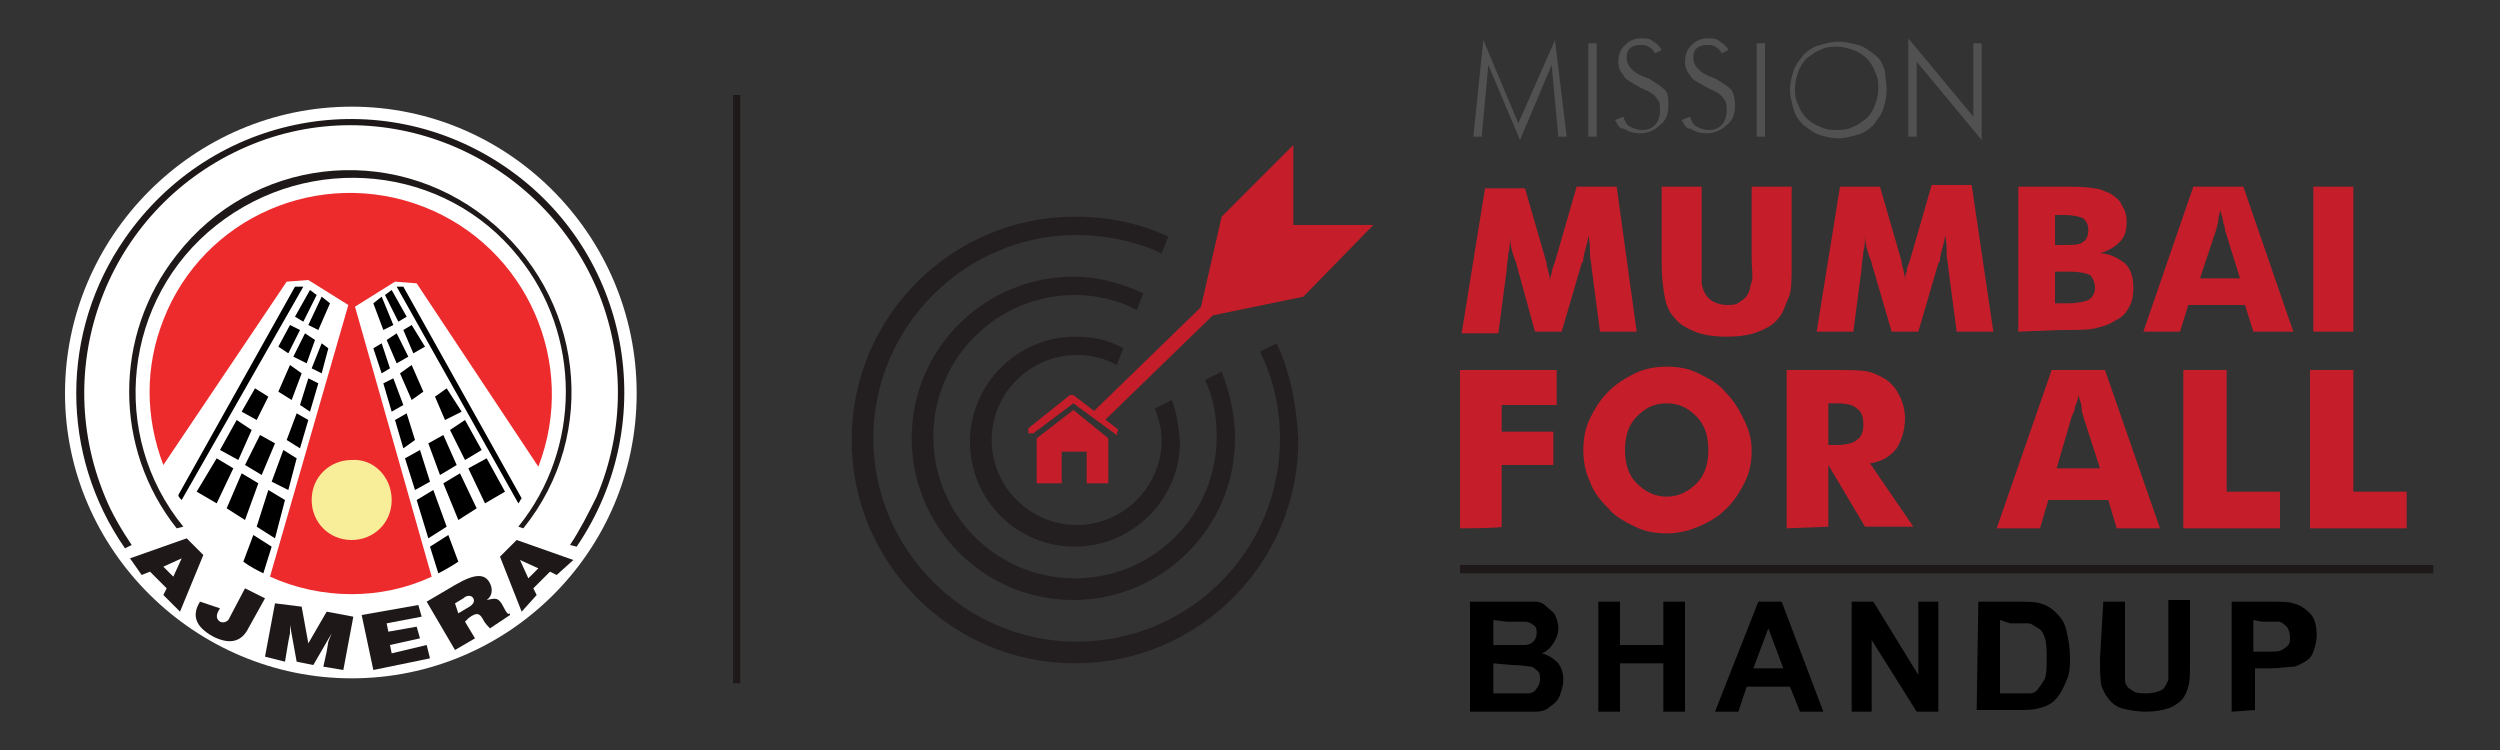 <?xml version="1.0" encoding="utf-8"?>
<!-- Generator: Adobe Illustrator 25.4.1, SVG Export Plug-In . SVG Version: 6.00 Build 0)  -->
<svg version="1.1" id="Layer_1" xmlns="http://www.w3.org/2000/svg" xmlns:xlink="http://www.w3.org/1999/xlink" x="0px" y="0px"
	 viewBox="0 0 150 45" style="enable-background:new 0 0 150 45;" xml:space="preserve">
<rect x="0" y="0" width="150" height="45" fill="#333333" stroke="none"/>
<style type="text/css">
	.st0{fill:#231F20;}
	.st1{fill:#C51D2A;}
	.st2{fill:none;stroke:#1E1819;stroke-width:0.433;stroke-miterlimit:10;}
	.st3{fill:#515151;}
	.st4{enable-background:new    ;}
	.st5{fill:#1E1819;}
	.st6{fill:#FFFFFF;}
	.st7{fill:#ED2B2D;}
	.st8{fill:#F8EE9A;}
</style>
<g>
	<g>
		<g>
			<g>
				<path class="st0" d="M76.6,20.6l-1,0.5c0.8,1.6,1.2,3.4,1.2,5.2c0,6.8-5.5,12.2-12.2,12.2s-12.2-5.5-12.2-12.2
					s5.5-12.2,12.2-12.2c1.8,0,3.6,0.4,5.1,1.1l0.4-1c-1.7-0.8-3.6-1.2-5.6-1.2c-7.4,0-13.4,6-13.4,13.4s6,13.4,13.4,13.4
					s13.4-6,13.4-13.4C77.8,24.3,77.4,22.3,76.6,20.6z"/>
			</g>
		</g>
		<g>
			<g>
				<path class="st0" d="M73.3,22.3l-1,0.5c0.5,1,0.7,2.2,0.7,3.4c0,4.7-3.8,8.5-8.5,8.5c-4.7,0-8.5-3.8-8.5-8.5s3.8-8.5,8.5-8.5
					c1.3,0,2.6,0.3,3.7,0.9l0.4-1c-1.3-0.6-2.7-1-4.2-1c-5.3,0-9.7,4.3-9.7,9.7c0,5.3,4.3,9.7,9.7,9.7c5.3,0,9.7-4.3,9.7-9.7
					C74.1,24.9,73.8,23.6,73.3,22.3z"/>
			</g>
		</g>
		<g>
			<g>
				<path class="st0" d="M70.3,24l-1,0.5c0.2,0.6,0.4,1.2,0.4,1.9c0,2.8-2.3,5.1-5.1,5.1s-5.1-2.3-5.1-5.1s2.3-5.1,5.1-5.1
					c0.9,0,1.7,0.2,2.4,0.6l0.4-1c-0.9-0.5-1.8-0.7-2.9-0.7c-3.4,0-6.3,2.8-6.3,6.3s2.8,6.3,6.3,6.3c3.4,0,6.3-2.8,6.3-6.3
					C70.7,25.5,70.6,24.7,70.3,24z"/>
			</g>
		</g>
		<g>
			<polygon class="st1" points="62.2,29 62.2,26.3 64.4,24.6 66.5,26.3 66.5,29 65.2,29 65.2,27.1 63.7,27.1 63.7,29 			"/>
		</g>
		<g>
			<path class="st1" d="M67,26.1C67,26.1,66.9,26.1,67,26.1l-2.6-1.9L62,26c-0.1,0-0.2,0-0.3,0c0-0.1,0-0.2,0-0.3l2.5-2
				c0,0,0.2,0,0.2,0l2.6,2c0.1,0,0.1,0.2,0,0.3C67.1,26.1,67,26.1,67,26.1z"/>
		</g>
		<g>
			<g>
				<polygon class="st1" points="66.2,25.3 65.6,24.7 72.5,18 73.1,18.6 				"/>
			</g>
		</g>
		<g>
			<polygon class="st1" points="71.9,19.1 73.3,13 77.6,8.7 77.6,13.5 82.4,13.5 78.2,17.8 			"/>
		</g>
	</g>
	<line class="st2" x1="44.2" y1="41" x2="44.2" y2="5.7"/>
	<g>
		<g>
			<path class="st3" d="M91.2,8.4l-1.9-4.5l-0.4,4.3h-0.5L89,2.4l2.1,5l2.2-5l0.7,5.8h-0.5l-0.4-4.3L91.2,8.4z"/>
			<path class="st3" d="M95.3,8.2V2.6h0.5v5.6H95.3z"/>
			<path class="st3" d="M96.9,7.2L97.4,7c0.1,0.3,0.2,0.5,0.4,0.6c0.2,0.1,0.5,0.2,0.7,0.2c0.4,0,0.6-0.1,0.8-0.3
				c0.2-0.2,0.3-0.5,0.3-0.9c0-0.3,0-0.5-0.2-0.7c-0.1-0.2-0.4-0.4-0.9-0.6c-0.5-0.3-1-0.5-1.1-0.8c-0.2-0.2-0.3-0.5-0.3-0.8
				c0-0.4,0.1-0.7,0.4-1c0.3-0.3,0.6-0.4,1-0.4c0.3,0,0.5,0,0.7,0.2c0.2,0.1,0.4,0.3,0.5,0.5l-0.4,0.2c-0.1-0.2-0.2-0.3-0.4-0.4
				c-0.1-0.1-0.3-0.1-0.5-0.1c-0.3,0-0.5,0.1-0.6,0.2c-0.2,0.2-0.2,0.4-0.2,0.6c0,0.4,0.3,0.8,1,1.1c0.1,0,0.2,0.1,0.3,0.1
				c0.5,0.3,0.8,0.5,1,0.7c0.2,0.2,0.2,0.5,0.2,0.9c0,0.5-0.1,0.9-0.5,1.2c-0.3,0.3-0.7,0.5-1.2,0.5c-0.4,0-0.7-0.1-1-0.3
				C97.3,7.8,97.1,7.6,96.9,7.2z"/>
			<path class="st3" d="M100.9,7.2l0.5-0.2c0.1,0.3,0.2,0.5,0.4,0.6c0.2,0.1,0.5,0.2,0.7,0.2c0.4,0,0.6-0.1,0.8-0.3
				c0.2-0.2,0.3-0.5,0.3-0.9c0-0.3,0-0.5-0.2-0.7c-0.1-0.2-0.4-0.4-0.9-0.6c-0.5-0.3-1-0.5-1.1-0.8c-0.2-0.2-0.3-0.5-0.3-0.8
				c0-0.4,0.1-0.7,0.4-1c0.3-0.3,0.6-0.4,1-0.4c0.3,0,0.5,0,0.7,0.2c0.2,0.1,0.4,0.3,0.5,0.5l-0.4,0.2c-0.1-0.2-0.2-0.3-0.4-0.4
				c-0.1-0.1-0.3-0.1-0.5-0.1c-0.3,0-0.5,0.1-0.6,0.2c-0.2,0.2-0.2,0.4-0.2,0.6c0,0.4,0.3,0.8,1,1.1c0.1,0,0.2,0.1,0.3,0.1
				c0.5,0.3,0.8,0.5,1,0.7c0.1,0.2,0.2,0.5,0.2,0.9c0,0.5-0.1,0.9-0.5,1.2c-0.3,0.3-0.7,0.5-1.2,0.5c-0.4,0-0.7-0.1-1-0.3
				C101.3,7.8,101.1,7.6,100.9,7.2z"/>
			<path class="st3" d="M105.4,8.2V2.6h0.5v5.6H105.4z"/>
			<path class="st3" d="M113.2,5.4c0,0.4-0.1,0.8-0.2,1.1c-0.1,0.4-0.4,0.7-0.6,1c-0.3,0.3-0.6,0.5-1,0.6c-0.4,0.1-0.7,0.2-1.1,0.2
				c-0.4,0-0.8-0.1-1.1-0.2c-0.4-0.1-0.7-0.4-1-0.6c-0.3-0.3-0.5-0.6-0.6-1c-0.1-0.4-0.2-0.7-0.2-1.1s0.1-0.8,0.2-1.1
				c0.1-0.4,0.4-0.7,0.6-1c0.3-0.3,0.6-0.5,1-0.6c0.4-0.1,0.7-0.2,1.1-0.2c0.4,0,0.8,0.1,1.2,0.2c0.4,0.1,0.7,0.4,1,0.6
				s0.5,0.6,0.6,1C113.1,4.6,113.2,5,113.2,5.4z M110.2,7.8c0.3,0,0.6,0,1-0.2c0.3-0.1,0.5-0.3,0.8-0.5c0.2-0.2,0.4-0.5,0.5-0.8
				c0.1-0.3,0.2-0.6,0.2-1c0-0.3,0-0.6-0.2-1c-0.1-0.3-0.3-0.6-0.5-0.8c-0.2-0.2-0.5-0.4-0.8-0.5c-0.3-0.1-0.6-0.2-1-0.2
				c-0.3,0-0.6,0-1,0.2c-0.3,0.1-0.5,0.3-0.8,0.5c-0.2,0.2-0.4,0.5-0.5,0.8c-0.1,0.3-0.2,0.6-0.2,1s0,0.6,0.2,1
				c0.1,0.3,0.3,0.6,0.5,0.8c0.2,0.2,0.5,0.4,0.8,0.5C109.6,7.8,109.9,7.8,110.2,7.8z"/>
			<path class="st3" d="M114.5,8.2V2.3l3.9,4.7V2.6h0.5v5.8L115,3.7v4.5L114.5,8.2L114.5,8.2z"/>
		</g>
		<g>
			<path class="st1" d="M98.2,19.9H96l-0.5-3.8c0-0.3-0.1-0.5-0.1-0.9c0-0.3,0-0.7-0.1-1.1c0,0.4-0.2,0.8-0.3,1.4
				c0,0.1,0,0.2-0.1,0.3l-1.2,4.1h-1.6L91,15.9c0,0,0-0.1-0.1-0.3c-0.2-0.5-0.3-1-0.3-1.4c0,0.3,0,0.7-0.1,1c0,0.3-0.1,0.6-0.1,1
				l-0.5,3.8h-2.2l1.4-8.7h2.4l1.3,4.5c0,0,0,0.1,0,0.1c0.1,0.4,0.2,0.7,0.2,1c0-0.1,0-0.3,0.1-0.5c0-0.2,0.1-0.4,0.2-0.7l1.3-4.5
				h2.4L98.2,19.9z"/>
			<path class="st1" d="M99.7,11.2h2.4v4.3c0,0.6,0,1.1,0,1.4c0,0.3,0.1,0.5,0.2,0.7c0.1,0.2,0.3,0.4,0.5,0.5
				c0.2,0.1,0.5,0.2,0.8,0.2c0.3,0,0.6,0,0.8-0.2c0.2-0.1,0.4-0.3,0.5-0.5c0.1-0.2,0.1-0.4,0.2-0.7s0-0.7,0-1.4v-0.6v-3.7h2.4v4.6
				c0,1,0,1.7-0.2,2.1s-0.3,0.9-0.6,1.2c-0.3,0.4-0.7,0.6-1.2,0.8c-0.5,0.2-1.1,0.3-1.9,0.3c-0.8,0-1.4-0.1-1.9-0.3
				c-0.5-0.2-1-0.5-1.2-0.8c-0.3-0.3-0.5-0.7-0.6-1.2c-0.1-0.5-0.2-1.2-0.2-2.1v-0.9L99.7,11.2L99.7,11.2z"/>
			<path class="st1" d="M119.6,19.9h-2.2l-0.5-3.8c0-0.3-0.1-0.5-0.1-0.9c0-0.3,0-0.7-0.1-1.1c0,0.4-0.2,0.8-0.3,1.4
				c0,0.1,0,0.2-0.1,0.3l-1.2,4.1h-1.6l-1.2-4.1c0,0,0-0.1-0.1-0.3c-0.2-0.5-0.3-1-0.3-1.4c0,0.3,0,0.7-0.1,1c0,0.3-0.1,0.6-0.1,1
				l-0.5,3.8H109l1.4-8.7h2.4l1.3,4.5c0,0,0,0.1,0,0.1c0.1,0.4,0.2,0.7,0.2,1c0-0.1,0-0.3,0.1-0.5c0-0.2,0.1-0.4,0.2-0.7l1.3-4.5
				h2.4L119.6,19.9z"/>
			<path class="st1" d="M121.1,19.9v-8.7h2.4c1,0,1.7,0,2.1,0.1c0.4,0,0.7,0.2,1,0.3c0.3,0.2,0.6,0.4,0.7,0.7c0.2,0.3,0.3,0.6,0.3,1
				c0,0.5-0.1,0.9-0.4,1.2c-0.3,0.3-0.6,0.5-1.2,0.7c0.6,0,1.1,0.3,1.5,0.6c0.4,0.4,0.5,0.9,0.5,1.5c0,0.5-0.1,0.9-0.3,1.2
				c-0.2,0.4-0.5,0.6-0.9,0.8c-0.3,0.2-0.7,0.3-1.1,0.4c-0.4,0.1-1.1,0.1-2.1,0.1L121.1,19.9L121.1,19.9z M123.3,14.7h0.5
				c0.6,0,1,0,1.2-0.2c0.2-0.1,0.3-0.4,0.3-0.7c0-0.3-0.1-0.5-0.3-0.7c-0.2-0.1-0.6-0.2-1.2-0.2h-0.5L123.3,14.7L123.3,14.7z
				 M123.3,18.2h0.8c0.5,0,1-0.1,1.2-0.2c0.2-0.1,0.4-0.4,0.4-0.7s-0.1-0.6-0.3-0.8c-0.2-0.1-0.6-0.2-1.2-0.2h-0.9L123.3,18.2
				L123.3,18.2z"/>
			<path class="st1" d="M128.6,19.9l3-8.7h3l3,8.7h-2.4l-0.5-1.6h-3.4l-0.5,1.6H128.6z M132,16.7h2.4l-0.9-2.9c0-0.1,0-0.2-0.1-0.4
				c0-0.2-0.1-0.5-0.2-0.8c0,0.2-0.1,0.4-0.1,0.6c0,0.2-0.1,0.4-0.1,0.5L132,16.7z"/>
			<path class="st1" d="M138.8,19.9v-8.7h2.4v8.7H138.8z"/>
		</g>
		<g>
			<path class="st1" d="M87.6,31.7v-9.5h5.8v2.1h-3.3v1.6h3.1v2h-3.1v3.7C90.1,31.7,87.6,31.7,87.6,31.7z"/>
			<path class="st1" d="M105.1,27c0,0.7-0.1,1.3-0.4,1.9c-0.3,0.6-0.6,1.1-1.1,1.6c-0.5,0.5-1,0.8-1.7,1.1s-1.3,0.4-1.9,0.4
				c-0.7,0-1.3-0.1-1.9-0.4c-0.6-0.3-1.2-0.6-1.6-1.1c-0.5-0.5-0.9-1-1.1-1.6C95.1,28.3,95,27.6,95,27s0.1-1.3,0.4-1.9
				c0.3-0.6,0.6-1.1,1.1-1.6c0.5-0.5,1-0.8,1.6-1.1c0.6-0.3,1.3-0.4,1.9-0.4c0.7,0,1.3,0.1,1.9,0.4c0.6,0.3,1.2,0.6,1.6,1.1
				c0.5,0.5,0.8,1,1.1,1.6C104.9,25.7,105.1,26.3,105.1,27z M100,29.8c0.7,0,1.3-0.3,1.8-0.8c0.5-0.5,0.7-1.2,0.7-2
				c0-0.8-0.2-1.5-0.7-2c-0.5-0.5-1-0.8-1.8-0.8s-1.3,0.3-1.8,0.8c-0.5,0.5-0.7,1.2-0.7,2c0,0.8,0.2,1.5,0.7,2
				C98.7,29.5,99.3,29.8,100,29.8z"/>
			<path class="st1" d="M107.2,31.7v-9.5h2.7c1,0,1.8,0,2.2,0.1c0.4,0.1,0.8,0.3,1.1,0.5c0.4,0.3,0.6,0.6,0.8,1
				c0.2,0.4,0.3,0.9,0.3,1.3c0,0.7-0.2,1.3-0.5,1.8c-0.4,0.5-0.9,0.8-1.6,0.9l2.6,3.8h-2.9l-2.2-3.7v3.7L107.2,31.7L107.2,31.7z
				 M109.7,26.7h0.5c0.5,0,1-0.1,1.2-0.3c0.3-0.2,0.4-0.5,0.4-0.9c0-0.5-0.1-0.8-0.4-1c-0.2-0.2-0.6-0.3-1.2-0.3h-0.5V26.7z"/>
			<path class="st1" d="M119.8,31.7l3.3-9.5h3.2l3.3,9.5H127l-0.5-1.7h-3.6l-0.5,1.7H119.8z M123.4,28.1h2.6l-1-3.1
				c0-0.1-0.1-0.2-0.1-0.5c0-0.2-0.1-0.5-0.2-0.8c0,0.2-0.1,0.5-0.2,0.7c0,0.2-0.1,0.4-0.2,0.6L123.4,28.1z"/>
			<path class="st1" d="M131,31.7v-9.5h2.6v7.3h3.2v2.2H131z"/>
			<path class="st1" d="M138.6,31.7v-9.5h2.6v7.3h3.2v2.2H138.6z"/>
		</g>
		<g class="st4">
			<path d="M88.3,36.1h2.6c0.5,0,0.9,0,1.2,0s0.5,0.1,0.7,0.3s0.4,0.3,0.5,0.5c0.1,0.2,0.2,0.5,0.2,0.8c0,0.3-0.1,0.6-0.3,0.9
				s-0.4,0.5-0.7,0.6c0.4,0.1,0.7,0.3,1,0.6c0.2,0.3,0.3,0.6,0.3,1c0,0.3-0.1,0.6-0.2,0.9c-0.1,0.3-0.3,0.5-0.6,0.7
				c-0.2,0.2-0.5,0.3-0.9,0.3c-0.2,0-0.8,0-1.6,0h-2.3v-6.6H88.3z M89.6,37.2v1.5h0.9c0.5,0,0.9,0,1,0c0.2,0,0.4-0.1,0.5-0.2
				c0.1-0.1,0.2-0.3,0.2-0.5c0-0.2,0-0.4-0.2-0.5c-0.1-0.1-0.3-0.2-0.5-0.2c-0.1,0-0.5,0-1.1,0L89.6,37.2L89.6,37.2L89.6,37.2z
				 M89.6,39.8v1.8h1.2c0.5,0,0.8,0,0.9,0c0.2,0,0.4-0.1,0.5-0.3c0.1-0.1,0.2-0.3,0.2-0.5c0-0.2,0-0.4-0.1-0.5
				c-0.1-0.1-0.2-0.2-0.4-0.3c-0.2,0-0.6-0.1-1.2-0.1L89.6,39.8L89.6,39.8z"/>
			<path d="M95.9,42.7v-6.6h1.3v2.6h2.6v-2.6h1.3v6.6h-1.3v-2.9h-2.6v2.9H95.9z"/>
			<path d="M109.4,42.7H108l-0.6-1.5h-2.6l-0.5,1.5h-1.4l2.6-6.6h1.4L109.4,42.7z M107,40.1l-0.9-2.4l-0.9,2.4H107z"/>
			<path d="M111.1,42.7v-6.6h1.3l2.7,4.4v-4.4h1.2v6.6H115l-2.7-4.3v4.3H111.1z"/>
			<path d="M118.7,36.1h2.4c0.5,0,1,0,1.3,0.1c0.4,0.1,0.7,0.3,1,0.6c0.3,0.3,0.5,0.6,0.6,1.1c0.1,0.4,0.2,1,0.2,1.5
				c0,0.5,0,1-0.2,1.4c-0.2,0.5-0.4,0.9-0.7,1.2c-0.2,0.2-0.5,0.4-1,0.5c-0.3,0.1-0.7,0.1-1.2,0.1h-2.5L118.7,36.1L118.7,36.1z
				 M120,37.2v4.4h1c0.4,0,0.6,0,0.8,0c0.2,0,0.4-0.1,0.5-0.3c0.1-0.1,0.3-0.4,0.4-0.6c0.1-0.3,0.1-0.7,0.1-1.2s0-0.9-0.1-1.2
				c-0.1-0.3-0.2-0.5-0.4-0.6c-0.2-0.1-0.4-0.3-0.6-0.3c-0.2,0-0.5,0-1.1,0L120,37.2L120,37.2L120,37.2z"/>
			<path d="M126.2,36.1h1.3v3.6c0,0.6,0,1,0,1.1c0,0.3,0.2,0.5,0.4,0.6c0.2,0.2,0.5,0.2,0.9,0.2s0.7-0.1,0.9-0.2s0.3-0.4,0.4-0.6
				c0-0.2,0-0.6,0-1.1V36h1.3v3.5c0,0.8,0,1.4-0.1,1.7c-0.1,0.3-0.2,0.6-0.4,0.8c-0.2,0.2-0.5,0.4-0.8,0.5c-0.3,0.1-0.8,0.2-1.3,0.2
				c-0.6,0-1.1-0.1-1.5-0.2c-0.3-0.1-0.6-0.3-0.8-0.6c-0.2-0.2-0.3-0.5-0.4-0.7c-0.1-0.4-0.1-1-0.1-1.7L126.2,36.1L126.2,36.1z"/>
			<path d="M133.9,42.7v-6.6h2.1c0.8,0,1.4,0,1.6,0.1c0.4,0.1,0.7,0.3,1,0.6c0.3,0.3,0.4,0.8,0.4,1.3c0,0.4-0.1,0.7-0.2,1
				c-0.1,0.3-0.3,0.5-0.5,0.6c-0.2,0.1-0.5,0.3-0.7,0.3c-0.3,0-0.8,0.1-1.4,0.1h-0.9v2.5L133.9,42.7L133.9,42.7z M135.2,37.2v1.9
				h0.7c0.5,0,0.9,0,1-0.1c0.2-0.1,0.3-0.2,0.4-0.3c0.1-0.1,0.1-0.3,0.1-0.5c0-0.2-0.1-0.5-0.2-0.6s-0.3-0.3-0.5-0.3
				c-0.2,0-0.5,0-1,0L135.2,37.2L135.2,37.2L135.2,37.2z"/>
		</g>
		<g>
			<rect x="87.6" y="33.9" class="st5" width="58.4" height="0.5"/>
		</g>
	</g>
	<g>
		<path class="st6" d="M38.2,23.6c0,9.5-7.7,17.1-17.1,17.1S3.9,33,3.9,23.6S11.6,6.4,21.1,6.4l0,0C30.5,6.4,38.2,14.1,38.2,23.6"/>
		<path class="st5" d="M7.8,33.5l3.4-1.2l1,1l-1.4,3.4l-1-1l0.2-0.4l-1-1l-0.5,0.2L7.8,33.5z M10.9,33.5L10.9,33.5L9.8,34l0.6,0.6
			L10.9,33.5z"/>
		<path class="st5" d="M13.2,36.5c-0.2,0.3-0.3,0.6,0,0.8c0.2,0.1,0.4,0,0.5-0.1c0,0,0,0,0,0l1-1.9l1.2,0.6l-1,1.8
			c-0.4,0.8-1.1,1-2.1,0.5c-1.1-0.6-1.3-1.3-0.8-2.1L13.2,36.5z"/>
		<polygon class="st5" points="15.9,39.4 16.5,36.2 18.1,36.4 18.5,38.6 19.6,36.7 21.2,37 20.6,40.2 19.4,40 19.6,39.1 19.7,38.5 
			19.9,38 19.9,38 18.8,39.9 17.8,39.7 17.4,37.5 17.4,37.5 17.4,38 17.3,38.5 17.1,39.7 		"/>
		<polygon class="st5" points="22.4,40.2 21.7,36.9 25.1,36.3 25.3,37 23.2,37.4 23.3,37.9 25,37.6 25.2,38.3 23.4,38.7 23.5,39.2 
			25.6,38.7 25.8,39.5 		"/>
		<path class="st5" d="M27.9,37.3l0.6,1L27.3,39l-1.7-2.9l1.7-1c1.2-0.7,1.8-0.7,2.1-0.1c0.2,0.4,0.1,0.8-0.2,1
			c0.5-0.1,0.7-0.2,1,0.4c0.2,0.4,0.3,0.5,0.4,0.4l0,0.1l-1.2,0.8c-0.1-0.1-0.3-0.3-0.4-0.5c-0.2-0.4-0.4-0.5-0.9-0.1L27.9,37.3z
			 M27.5,36.8L27.5,36.8l0.5-0.3c0.4-0.2,0.5-0.4,0.4-0.6s-0.4-0.2-0.6,0l-0.5,0.3L27.5,36.8z"/>
		<path class="st5" d="M33.4,34.5L33,34.3l-1,1l0.2,0.4l-0.9,1L30,33.4l1-1l3.4,1.2L33.4,34.5z M31.7,34.7L31.7,34.7l0.6-0.6
			l-1.1-0.5L31.7,34.7z"/>
		<path class="st5" d="M7.9,32.7c-0.6-0.9-1.2-1.9-1.6-2.9c-3.4-8.2,0.4-17.5,8.5-21s17.5,0.4,21,8.5c1.7,4,1.7,8.5,0,12.5
			c-0.5,1-1,2-1.6,2.9l0.4,0.1c5.1-7.5,3.2-17.7-4.3-22.8S12.7,6.8,7.5,14.3c-3.9,5.6-3.9,13,0,18.6L7.9,32.7z"/>
		<path class="st5" d="M11,31.6C6.5,26.1,7.4,17.9,13,13.5s13.7-3.6,18.1,1.9c3.8,4.7,3.8,11.5,0,16.2l0.3,0.1
			C36,26,35,17.7,29.2,13.1s-14.1-3.6-18.6,2.2c-3.8,4.8-3.8,11.6,0,16.4L11,31.6z"/>
		<path class="st7" d="M21.3,18.4l2.4-1.5l1.3,0.1l7.3,11c2.4-6.2-0.7-13.2-6.9-15.6S12.2,13,9.8,19.2c-1.1,2.8-1.1,5.8,0,8.7
			l7.4-11l1.3-0.1l2.4,1.5l-4.7,16.3c3.1,1.4,6.7,1.4,9.7,0L21.3,18.4z"/>
		<polygon points="27.7,24.7 26.8,23.3 26.1,23.8 26.7,25.2 		"/>
		<polygon points="23.6,19.5 22.9,17.8 22.4,18.2 23,19.8 		"/>
		<polygon points="23.2,20.4 23.8,21.8 24.5,21.4 23.8,20 		"/>
		<polygon points="27.4,27.9 26.6,26.1 25.7,26.6 26.4,28.5 		"/>
		<polygon points="24.8,21.2 25.5,20.8 24.7,19.5 24.2,19.8 		"/>
		<polygon points="27.9,27.6 28.9,27 27.9,25.2 27,25.8 		"/>
		<polygon points="25.4,23.5 24.7,21.9 24,22.4 24.7,24 		"/>
		<polygon points="29.2,27.5 28.1,28.1 29.1,30.2 30.3,29.5 		"/>
		<polygon points="26.6,29 27.5,31.2 28.6,30.5 27.6,28.4 		"/>
		<polygon points="24.4,19 23.5,17.4 23.1,17.7 23.9,19.3 		"/>
		<path d="M25.8,32.8l0.5,1.6c0.4-0.2,0.9-0.5,1.2-0.7l-0.6-1.6L25.8,32.8z"/>
		<polygon points="22.9,20.6 22.4,20.9 22.9,22.4 23.4,22.1 		"/>
		<polygon points="24.4,24.8 23.7,25.2 24.2,26.9 24.9,26.4 		"/>
		<polygon points="23.6,22.7 23,23 23.5,24.7 24.2,24.3 		"/>
		<polygon points="25,30 25.7,32.3 26.8,31.6 26,29.4 		"/>
		<polygon points="25.2,27 24.3,27.5 24.9,29.4 25.8,28.9 		"/>
		<path d="M23.8,17.2l7.3,13c0.1-0.1,0.1-0.2,0.2-0.3l-7.1-12.7L23.8,17.2z"/>
		<polygon points="16.1,23.8 15.3,23.3 14.5,24.7 15.4,25.2 		"/>
		<polygon points="18.5,19.5 19.1,19.8 19.8,18.2 19.3,17.8 		"/>
		<polygon points="18.9,20.4 18.3,20 17.6,21.4 18.4,21.8 		"/>
		<polygon points="14.7,27.9 15.7,28.5 16.5,26.6 15.6,26.1 		"/>
		<polygon points="18,19.8 17.4,19.5 16.7,20.8 17.3,21.2 		"/>
		<polygon points="15.1,25.8 14.2,25.2 13.2,27 14.3,27.6 		"/>
		<polygon points="16.7,23.5 17.5,24 18.1,22.4 17.4,21.9 		"/>
		<polygon points="13,27.5 11.8,29.5 13,30.2 14,28.1 		"/>
		<polygon points="14.5,28.4 13.6,30.5 14.7,31.2 15.5,29 		"/>
		<polygon points="19,17.7 18.6,17.4 17.7,19 18.2,19.3 		"/>
		<path d="M15.2,32.1l-0.6,1.6c0.4,0.3,0.8,0.5,1.2,0.7l0.5-1.6L15.2,32.1z"/>
		<polygon points="18.7,22.1 19.3,22.4 19.7,20.9 19.3,20.6 		"/>
		<polygon points="17.2,26.4 18,26.9 18.5,25.2 17.8,24.8 		"/>
		<polygon points="18,24.3 18.6,24.7 19.1,23 18.5,22.7 		"/>
		<polygon points="15.4,31.6 16.5,32.3 17.1,30 16.1,29.4 		"/>
		<polygon points="16.3,28.9 17.3,29.4 17.8,27.5 17,27 		"/>
		<path d="M17.7,17.2l-7,12.5c0,0.1,0.1,0.2,0.2,0.3l7.3-12.8C18.1,17.2,17.7,17.2,17.7,17.2z"/>
		<path class="st8" d="M23.5,30c0,1.4-1.1,2.4-2.4,2.4c-1.4,0-2.4-1.1-2.4-2.4c0-1.4,1.1-2.4,2.4-2.4l0,0
			C22.4,27.5,23.5,28.6,23.5,30"/>
	</g>
</g>
</svg>
